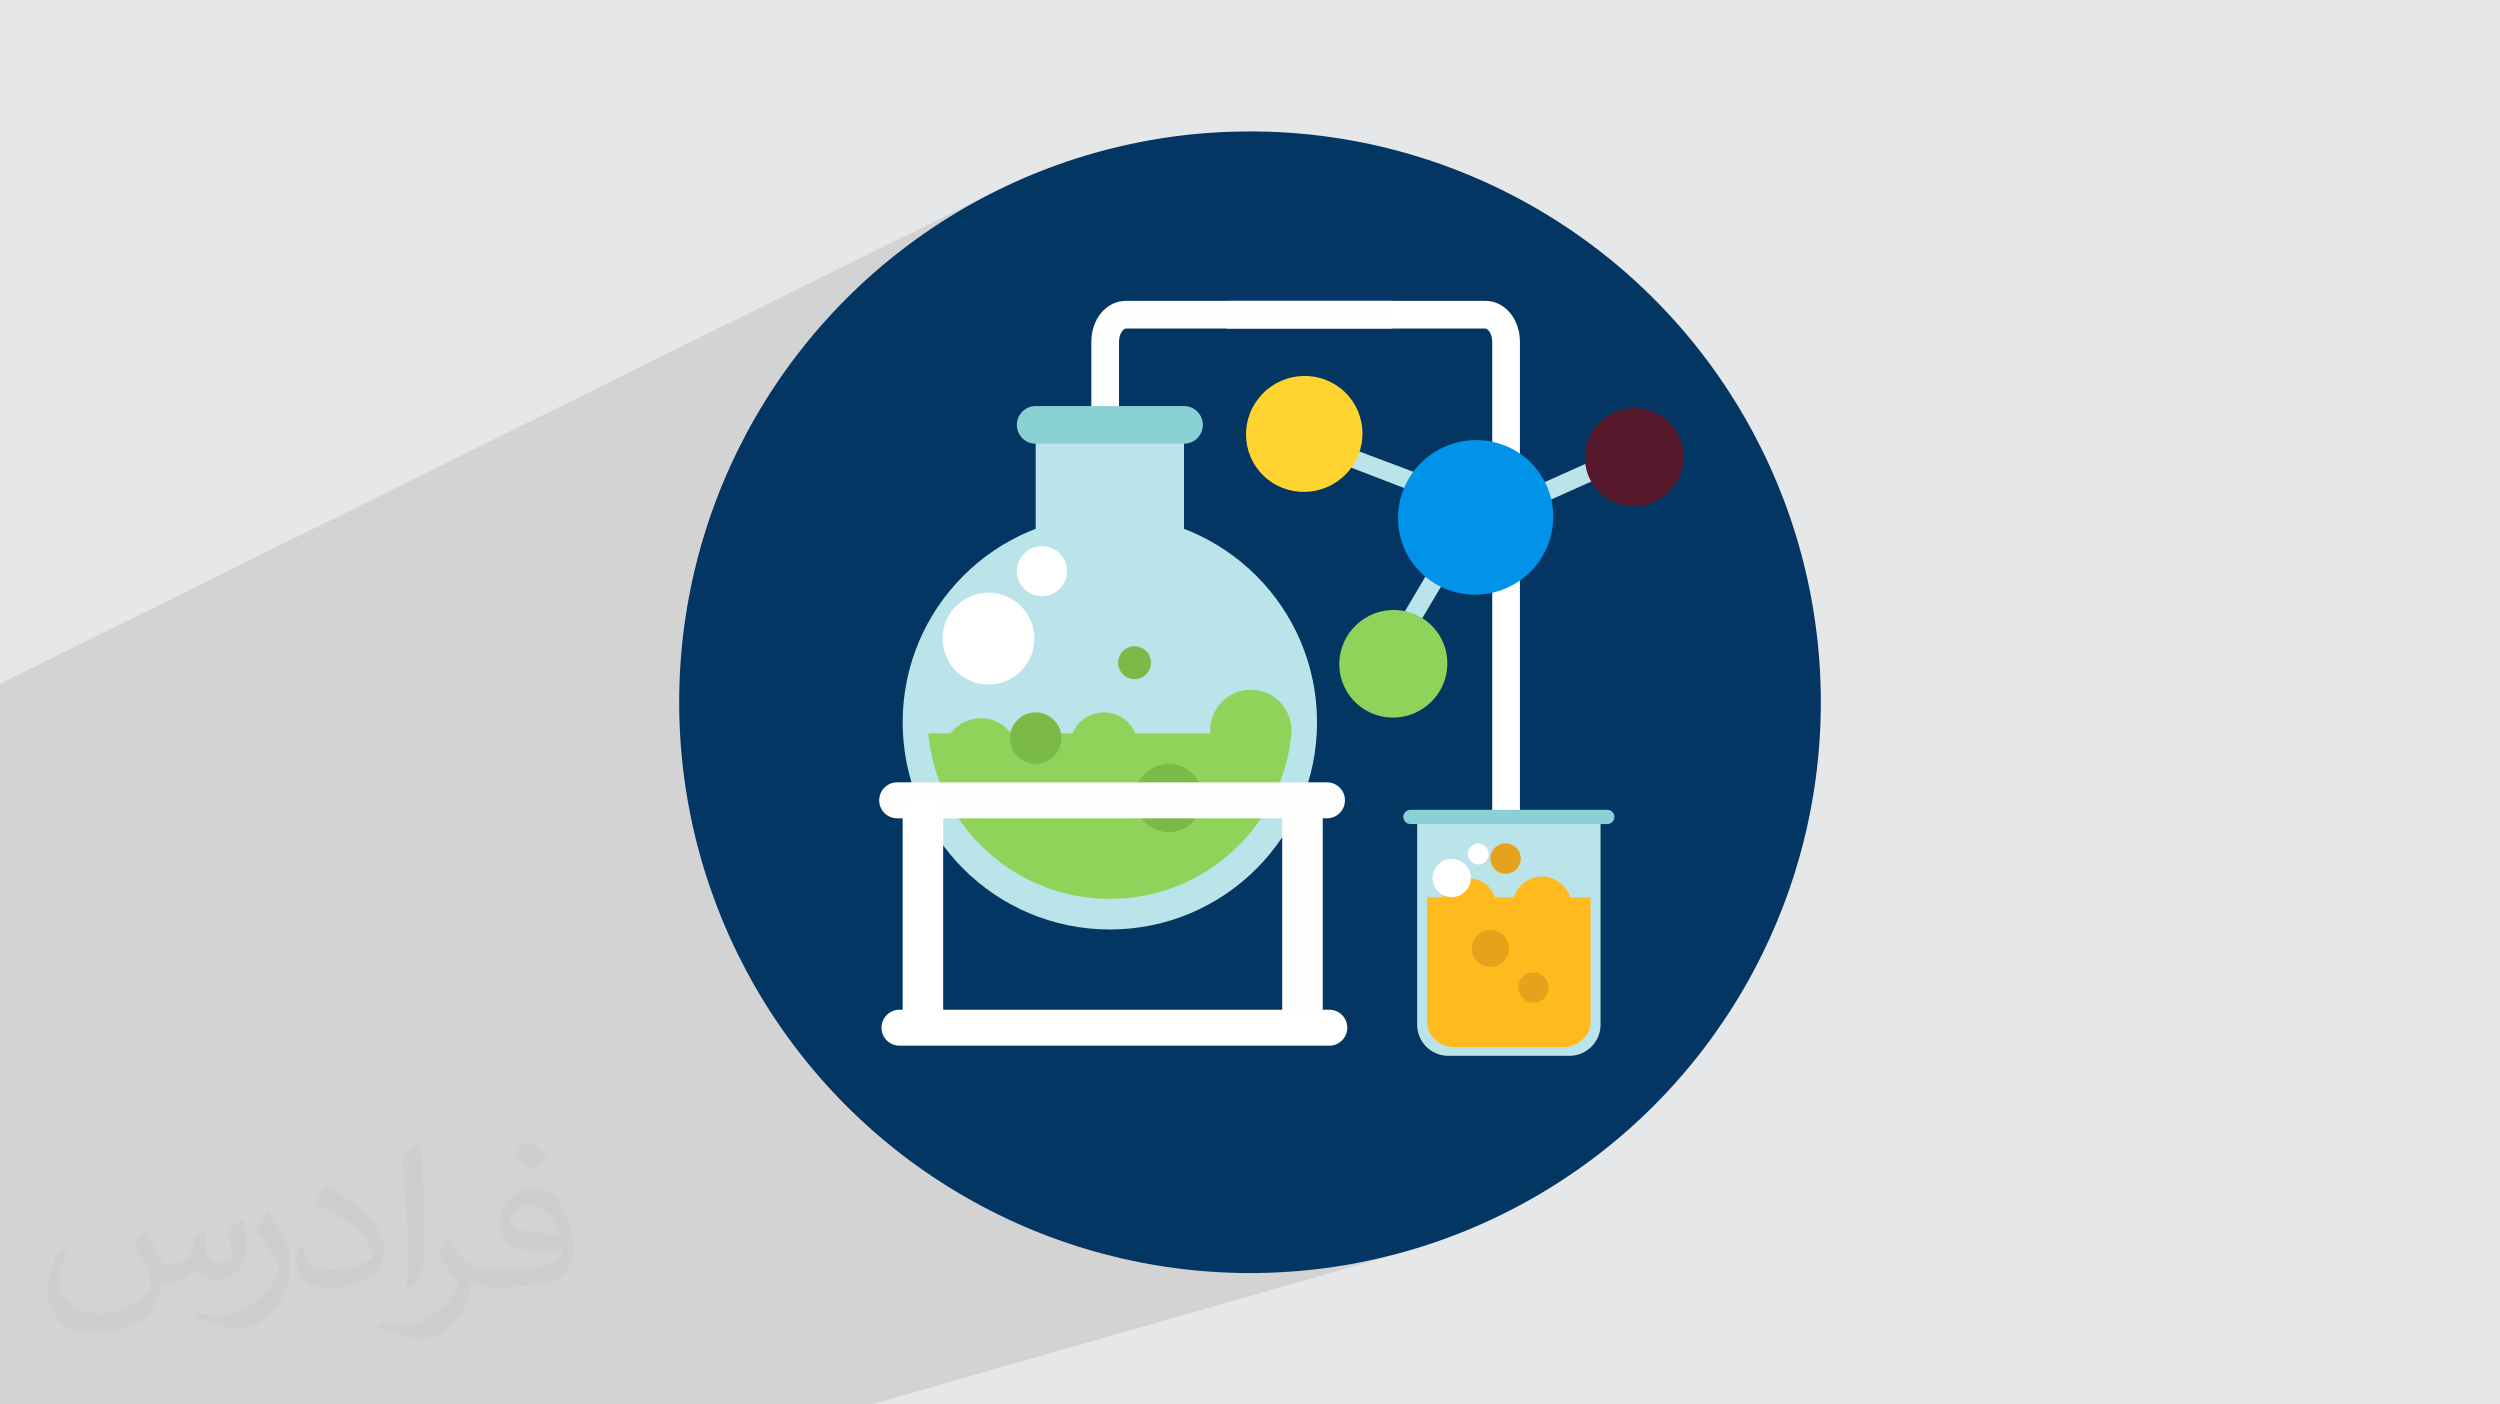 <?xml version="1.0" encoding="UTF-8"?>
<!DOCTYPE svg PUBLIC "-//W3C//DTD SVG 1.1//EN" "http://www.w3.org/Graphics/SVG/1.1/DTD/svg11.dtd">
<!-- Creator: CorelDRAW -->
<svg xmlns="http://www.w3.org/2000/svg" xml:space="preserve" width="94.192mm" height="52.916mm" version="1.1" style="shape-rendering:geometricPrecision; text-rendering:geometricPrecision; image-rendering:optimizeQuality; fill-rule:evenodd; clip-rule:evenodd"
viewBox="0 0 9419.16 5291.65"
 xmlns:xlink="http://www.w3.org/1999/xlink"
 xmlns:xodm="http://www.corel.com/coreldraw/odm/2003">
 <defs>
  <style type="text/css">
   <![CDATA[
    .fil3 {fill:#033663}
    .fil0 {fill:#E6E7E8}
    .fil14 {fill:#0193EA;fill-rule:nonzero}
    .fil13 {fill:#56192C;fill-rule:nonzero}
    .fil11 {fill:#7CBA48;fill-rule:nonzero}
    .fil7 {fill:#8AD1D5;fill-rule:nonzero}
    .fil10 {fill:#90D35B;fill-rule:nonzero}
    .fil5 {fill:#BAE4EA;fill-rule:nonzero}
    .fil8 {fill:#E5A21C;fill-rule:nonzero}
    .fil9 {fill:#FEFEFE;fill-rule:nonzero}
    .fil6 {fill:#FFBB1D;fill-rule:nonzero}
    .fil12 {fill:#FFD431;fill-rule:nonzero}
    .fil4 {fill:white;fill-rule:nonzero}
    .fil2 {fill:#373435;fill-opacity:0.031}
    .fil1 {fill:#2B2A29;fill-opacity:0.102}
   ]]>
  </style>
 </defs>
 <g id="Layer_x0020_1">
  <polygon class="fil0" points="-0,0 9419.16,0 9419.16,5291.65 -0,5291.65 "/>
  <polygon class="fil1" points="3284.05,5291.64 -0,5291.64 -0,2575.96 3777.15,707.18 3684.4,754.67 3594.35,806.46 3507.07,862.4 3422.74,922.36 3341.49,986.21 3263.47,1053.8 3188.78,1125 3117.58,1199.69 3049.99,1277.74 2986.14,1358.99 2926.18,1443.32 2870.24,1530.57 2818.45,1620.65 2770.96,1713.37 2727.89,1808.64 2689.4,1906.3 2655.59,2006.22 2626.62,2108.28 2602.61,2212.35 2583.71,2318.25 2570.02,2425.88 2561.73,2535.09 2558.93,2645.77 2561.73,2756.45 2570.02,2865.66 2583.71,2973.29 2602.61,3079.19 2626.62,3183.23 2655.59,3285.29 2689.4,3385.21 2727.89,3482.87 2770.96,3578.14 2818.45,3670.89 2870.24,3760.94 2926.18,3848.22 2986.14,3932.55 3049.99,4013.8 3117.58,4091.82 3188.78,4166.51 3263.47,4237.71 3341.49,4305.3 3422.74,4369.15 3507.07,4429.11 3594.35,4485.05 3684.4,4536.84 3777.15,4584.33 3872.42,4627.4 3970.08,4665.89 4070,4699.7 4172.06,4728.67 4276.1,4752.68 4382,4771.58 4489.63,4785.27 4598.84,4793.56 4709.52,4796.36 4820.2,4793.56 4929.41,4785.27 5037.04,4771.58 5142.94,4752.68 5247.01,4728.67 5349.07,4699.7 3284,5291.47 "/>
  <path class="fil2" d="M549.37 4634.7c17.98,27.24 29.64,53.45 41.03,82.55 8.47,16.94 12.95,48.15 52.66,48.15 11.63,0 28.31,-3.43 43.12,-11.63 16.66,-8.75 29.36,-21.98 36,-42.05l15.87 -53.45 38.64 -19.05 2.65 2.65c-5.29,20.12 -6.59,39.43 -6.59,54.51 0,44.7 38.64,61.64 69.32,61.64 17.98,0 34.14,-8.75 34.14,-25.16 0,-21.16 -8.98,-57.16 -20.66,-89.44 17.98,-17.98 36,-36 56.63,-50.55l3.18 1.6c8.98,38.11 14.02,75.68 14.02,100.81 0,24.6 -10.86,51.87 -19.84,69.6 -18.52,34.93 -51.33,62.71 -91.02,62.71 -30.14,0 -63.75,-15.08 -86.8,-43.12l-1.32 0c-21.7,26.99 -55.3,51.33 -109.03,51.33l-16.66 0c-2.65,35.46 -10.3,60.57 -21.98,83.08 -32,62.43 -126.99,106.64 -216.43,106.64 -124.37,0 -186.79,-71.71 -186.79,-167.21 0,-58.99 19.31,-113.76 48.94,-152.66l24.32 10.05c-18.52,35.46 -30.96,68.79 -30.96,101.6 0,89.44 72.78,132.03 156.65,132.03 77.79,0 174.1,-49.48 191.58,-106.89 -6.59,-62.71 -30.14,-92.06 -66.14,-149.22 10.86,-19.05 24.88,-38.11 42.33,-58.46l3.18 0 0 0 0 0 -0.03 -0.1 -0.01 0.04zm1434.29 -336.55c26.2,16.41 51.87,35.72 77,57.95 -14.02,19.84 -31.49,37.85 -53.19,53.73 -25.16,-20.38 -50.27,-37.85 -75.96,-56.37 17.45,-19.59 34.67,-38.36 52.12,-55.3l0 0 0 0 0 0 0 0 0 0 0.03 0 0 -0.01zm13.49 244.49c-42.33,0 -77,27.78 -77,48.41 0,44.21 84.66,57.95 186.01,57.39 -12.69,-51.87 -57.16,-105.85 -109.03,-105.85l0 0.03 0.02 0.02zm-95.02 236.55c55.05,0 103.2,-1.6 139.96,-10.86 41.03,-10.3 75.68,-30.96 75.68,-45.23 0,-3.71 0,-8.19 -1.32,-11.91 -23.02,2.11 -49.48,2.11 -72.5,2.11 -74.61,0 -131.75,-16.94 -154.26,-58.74 -5.57,-11.63 -9.51,-24.6 -9.51,-39.43 0,-40.5 17.45,-79.9 48.15,-107.17 25.64,-22.49 53.98,-36.5 82.8,-36.5 52.12,0 93.64,41.82 122.77,107.71 15.87,36 26.71,77.51 26.71,129.91 0,34.93 -9.51,64.28 -31.21,85.98 -40.5,39.18 -115.08,53.98 -229.38,53.98l-51.87 0 0 0 -13.48 0c-28.31,0 -48.69,-5.04 -64.82,-17.45l-2.65 0c0.79,6.59 1.32,12.95 1.32,19.05 0,25.64 -8.47,58.46 -25.64,84.66 -50.8,75.4 -105.85,108.19 -153.47,108.19 -48.15,0 -107.17,-18.52 -160.34,-42.61l9.51 -18.52c17.2,7.15 41.03,11.91 73.82,11.91 85.98,0 198.95,-82.55 212.97,-163.24 -3.18,-6.59 -8.98,-15.34 -17.2,-24.6 -25.16,-29.89 -41.03,-54.77 -55.84,-80.95 12.69,-25.16 24.32,-45.23 35.18,-63.49l4.5 -0.53c36.78,74.89 70.11,117.73 144.44,117.73l11.63 0 0 0 53.98 0 0 0 0 0 0 0 0 0 0 0 0.1 0 -0.03 0zm-372.54 79.11c6.36,-34.39 6.87,-73.01 6.87,-109.03l0 -53.45c0,-99.74 -12.69,-244.72 -23.02,-339.2 17.98,-19.31 43.12,-42.05 62.96,-57.39l5.83 1.6c13.48,118.8 16.66,256.39 16.66,383.64 0,33.35 -1.32,65.89 -4.5,89.7 -1.86,30.14 -19.31,52.91 -56.63,87.84l-8.19 -3.71 0.02 0zm-383.38 -157.44c1.86,46.83 24.88,83.62 105.32,83.62 50.01,0 92.34,-12.95 139.17,-35.18 8.47,-3.71 12.95,-8.75 12.95,-12.95 0,-29.36 -22.49,-68.25 -60.31,-103.71 -36.78,-33.35 -85.47,-62.71 -130.96,-82.29 -15.62,-6.59 -20.66,-13.48 -20.66,-20.12 0,-13.48 17.98,-41.82 32.82,-62.17l5.04 -0.53c52.12,27.24 110.35,67.74 153.47,112.69 39.18,41.54 63.49,83.62 63.49,129.38 0,33.86 -10.3,65.61 -26.99,95.24 -57.16,28.82 -118.01,50.8 -178.32,50.8 -73.29,0 -123.3,-34.39 -123.3,-115.08 0,-8.75 0,-22.21 3.18,-39.71l25.16 0 0 0 0 0 0 0 0 0 0 0 -0.03 0 -0.03 0.01zm-132.56 -133.09l45.51 73.57c16.66,27.24 32.28,56.91 32.28,103.71l0 59.78c0,48.41 -30.96,100.28 -80.95,151.61 -39.18,34.67 -73.82,49.48 -105.85,49.48 -47.62,0 -102.14,-14.81 -165.1,-41.82l7.15 -18.52c19.84,5.29 42.84,9.77 71.18,9.77 90.51,-0.53 183.08,-66.67 225.41,-147.36 5.04,-9.26 6.87,-17.98 6.87,-24.09 0,-9.26 -5.04,-19.59 -8.98,-28.82 -23.02,-43.37 -48.69,-83.08 -77,-119.87 14.81,-23.3 29.64,-45.76 45.76,-68l3.71 0.53 0 0 0 0 0 0 0 0 0 0 -0.03 0 0.04 0.03z"/>
  <circle class="fil3" cx="4709.57" cy="2645.82" r="2150.74"/>
  <g id="_1534472547712">
   <path class="fil4" d="M5726.54 3121.34l-104.27 0 0 -1833.35c0,-31.06 -16.66,-50.16 -25.79,-50.16l-975.44 0 0 -104.25 975.44 0c72.93,0 130.07,67.79 130.07,154.41l0 1833.35 -0.01 0z"/>
   <path class="fil5" d="M5339.37 3103.76l0 756.95c0,64.82 52.53,117.35 117.37,117.35l456.31 0c64.79,0 117.35,-52.53 117.35,-117.35l0 -756.95 -691.03 0z"/>
   <path class="fil6" d="M5376.84 3381.12l0 468.55c0,52.94 46.83,95.85 104.65,95.85l406.86 0c57.72,0 104.58,-42.89 104.58,-95.85l0 -468.55 -616.09 0z"/>
   <path class="fil7" d="M6082.5 3077.84c0,14.88 -12.01,26.89 -26.81,26.89l-741.66 0c-14.86,0 -26.89,-12.01 -26.89,-26.89l0 0c0,-14.81 12.03,-26.84 26.89,-26.84l741.66 0c14.81,0 26.81,12.03 26.81,26.84l0 0z"/>
   <path class="fil6" d="M5637.59 3413.7c0,57.82 -46.96,104.78 -104.81,104.78 -57.9,0 -104.86,-46.96 -104.86,-104.78 0,-57.9 46.96,-104.96 104.86,-104.96 57.85,0 104.81,47.06 104.81,104.96z"/>
   <path class="fil8" d="M5684.85 3573.28c0,38.54 -31.31,69.85 -69.8,69.85 -38.54,0 -69.78,-31.31 -69.78,-69.85 0,-38.49 31.26,-69.75 69.78,-69.75 38.49,0 69.8,31.26 69.8,69.75z"/>
   <path class="fil6" d="M5920.97 3413.75c0,61.23 -49.76,111.04 -111.06,111.04 -61.36,0 -111.09,-49.81 -111.09,-111.04 0,-61.41 49.73,-111.27 111.09,-111.27 61.31,0 111.06,49.83 111.06,111.27z"/>
   <path class="fil8" d="M5729.72 3234.85c0,31.62 -25.67,57.31 -57.36,57.31 -31.54,0 -57.31,-25.67 -57.31,-57.31 0,-31.62 25.77,-57.29 57.31,-57.29 31.7,0 57.36,25.67 57.36,57.29z"/>
   <path class="fil8" d="M5835.06 3720.62c0,31.62 -25.67,57.29 -57.29,57.29 -31.62,0 -57.34,-25.67 -57.34,-57.29 0,-31.65 25.72,-57.39 57.34,-57.39 31.62,0 57.29,25.74 57.29,57.39z"/>
   <path class="fil4" d="M5540.61 3320.09c-6.59,39.33 -43.73,65.78 -82.95,59.27 -39.33,-6.56 -65.78,-43.7 -59.25,-83.03 6.56,-39.2 43.7,-65.73 82.95,-59.17 39.3,6.54 65.76,43.73 59.25,82.95l0 -0.02z"/>
   <path class="fil4" d="M5608.46 3224.19c-3.56,21.37 -23.86,35.82 -45.25,32.23 -21.47,-3.61 -35.89,-23.81 -32.31,-45.28 3.61,-21.34 23.81,-35.82 45.25,-32.23 21.42,3.54 35.82,23.81 32.28,45.28l0.03 0z"/>
   <path class="fil9" d="M4216.04 1565.86l-104.3 0 0 -277.89c0,-86.59 57.16,-154.41 130.09,-154.41l1004.61 0 0 104.25 -1004.61 0c-9.11,0 -25.79,19.1 -25.79,50.16l0 277.89z"/>
   <path class="fil5" d="M4962.12 2721.47c0,431.1 -349.5,780.58 -780.65,780.58 -431.08,0 -780.53,-349.47 -780.53,-780.58 0,-431.13 349.47,-780.63 780.53,-780.63 431.16,0 780.65,349.5 780.65,780.63z"/>
   <polygon class="fil5" points="4460.93,2514.48 3902.12,2514.48 3902.12,1600.83 4460.93,1600.83 "/>
   <path class="fil7" d="M4531.85 1600.84c0,39.25 -31.77,70.97 -70.92,70.97l-558.81 0c-39.25,0 -71,-31.72 -71,-70.97l0 0c0,-39.15 31.75,-70.92 71,-70.92l558.81 0c39.15,0 70.92,31.77 70.92,70.92l0 0z"/>
   <path class="fil10" d="M4181.47 3386.74c358.25,0 652.14,-274.02 684.27,-623.85l-1368.51 0c32.13,349.83 326.07,623.85 684.24,623.85z"/>
   <path class="fil11" d="M4336.67 2496.85c0,34.19 -27.78,62.02 -61.97,62.02 -34.27,0 -62.07,-27.83 -62.07,-62.02 0,-34.27 27.8,-62.02 62.07,-62.02 34.19,0 61.97,27.75 61.97,62.02z"/>
   <path class="fil10" d="M4287.9 2812.75c0,70.97 -57.52,128.59 -128.51,128.59 -71.1,0 -128.64,-57.62 -128.64,-128.59 0,-71.07 57.54,-128.64 128.64,-128.64 71,0 128.51,57.57 128.51,128.64z"/>
   <path class="fil10" d="M4865.73 2751.77c0,84.51 -68.48,153.04 -153.01,153.04 -84.53,0 -152.99,-68.56 -152.99,-153.04 0,-84.51 68.45,-153.01 152.99,-153.01 84.51,0 153.01,68.51 153.01,153.01z"/>
   <path class="fil10" d="M3837.03 2847.75c0,78.2 -63.44,141.64 -141.72,141.64 -78.25,0 -141.72,-63.47 -141.72,-141.64 0,-78.32 63.47,-141.77 141.72,-141.77 78.3,0 141.72,63.44 141.72,141.77z"/>
   <path class="fil11" d="M4531.85 3006.84c0,71 -57.59,128.59 -128.59,128.59 -71.05,0 -128.59,-57.59 -128.59,-128.59 0,-71.05 57.54,-128.62 128.59,-128.62 71,0 128.59,57.57 128.59,128.62z"/>
   <path class="fil11" d="M3999.17 2781.15c0,53.62 -43.5,97.1 -97.05,97.1 -53.62,0 -97.05,-43.45 -97.05,-97.1 0,-53.6 43.42,-97.05 97.05,-97.05 53.52,0 97.05,43.45 97.05,97.05z"/>
   <path class="fil4" d="M3897.19 2406.04c0,95.47 -77.49,172.93 -173.06,172.93 -95.5,0 -172.96,-77.46 -172.96,-172.93 0,-95.6 77.46,-173.03 172.96,-173.03 95.57,0 173.06,77.41 173.06,173.03z"/>
   <path class="fil4" d="M4019.86 2152.04c0,52.12 -42.25,94.35 -94.4,94.35 -52.12,0 -94.35,-42.23 -94.35,-94.35 0,-52.12 42.23,-94.35 94.35,-94.35 52.12,0 94.4,42.23 94.4,94.35z"/>
   <path class="fil9" d="M5067.38 3015.39c0,37.47 -30.32,67.82 -67.82,67.82l-1619.31 0c-37.47,0 -67.79,-30.35 -67.79,-67.82l0 0c0,-37.47 30.32,-67.79 67.79,-67.79l1619.31 0c37.5,0 67.82,30.32 67.82,67.79l0 0z"/>
   <path class="fil4" d="M3553.59 3838.17c0,42.15 -34.21,76.29 -76.39,76.29l0 0c-42.15,0 -76.26,-34.11 -76.26,-76.29l0 -758.09c0,-42.15 34.11,-76.29 76.26,-76.29l0 0c42.15,0 76.39,34.14 76.39,76.29l0 758.09z"/>
   <path class="fil9" d="M4983.64 3838.17c0,42.15 -34.14,76.29 -76.32,76.29l0 0c-42.13,0 -76.34,-34.11 -76.34,-76.29l0 -758.09c0,-42.15 34.21,-76.29 76.34,-76.29l0 0c42.15,0 76.32,34.14 76.32,76.29l0 758.09z"/>
   <path class="fil4" d="M5076.16 3872.13c0,37.39 -30.35,67.74 -67.82,67.74l-1619.36 0c-37.47,0 -67.82,-30.32 -67.82,-67.74l0 0c0,-37.47 30.35,-67.79 67.82,-67.79l1619.36 0c37.47,0 67.82,30.32 67.82,67.79l0 0z"/>
   <g>
    <polygon class="fil5" points="5023.38,1736.14 5037.55,1669.47 5360.36,1790.89 5328.84,1853.49 5023.35,1736.14 "/>
    <polygon class="fil5" points="6019.06,1803.66 5781.49,1910.15 5753.02,1846.43 5990.59,1739.94 "/>
    <polygon class="fil5" points="5449.32,2176.18 5324.29,2387.55 5263.95,2352.52 5388.93,2141.1 5449.35,2176.18 "/>
    <path class="fil12" d="M4757.16 1483.28c84.76,-86.82 223.65,-89.34 310.25,-5.65 86.62,83.72 88.12,221.98 3.31,308.9 -84.76,86.82 -223.68,89.42 -310.25,5.75 -86.59,-83.69 -88.09,-222.05 -3.33,-308.97l0.02 -0.03z"/>
    <path class="fil10" d="M5372.01 2662.05c-90,68.05 -217.57,50.9 -285.09,-38.08 -67.59,-89.01 -49.5,-216.15 40.45,-284.2 89.95,-67.97 217.57,-50.85 285.16,38.11 67.49,89.03 49.35,216.23 -40.52,284.17z"/>
    <path class="fil13" d="M5996.5 1816.83c-51.61,-87.94 -21.5,-201.37 67.13,-253.42 88.65,-52.05 202.34,-23.07 253.98,64.87 51.64,87.92 21.57,201.35 -67.08,253.42 -88.6,52.02 -202.39,23.07 -254.03,-64.87z"/>
    <path class="fil14" d="M5306.91 2097.83c-81.25,-138.36 -33.93,-316.99 105.62,-398.95 139.58,-81.99 318.62,-36.3 399.87,102.06 81.28,138.41 34.01,317.01 -105.59,399 -139.58,81.99 -318.64,36.3 -399.92,-102.11l0.02 0z"/>
   </g>
  </g>
 </g>
</svg>
